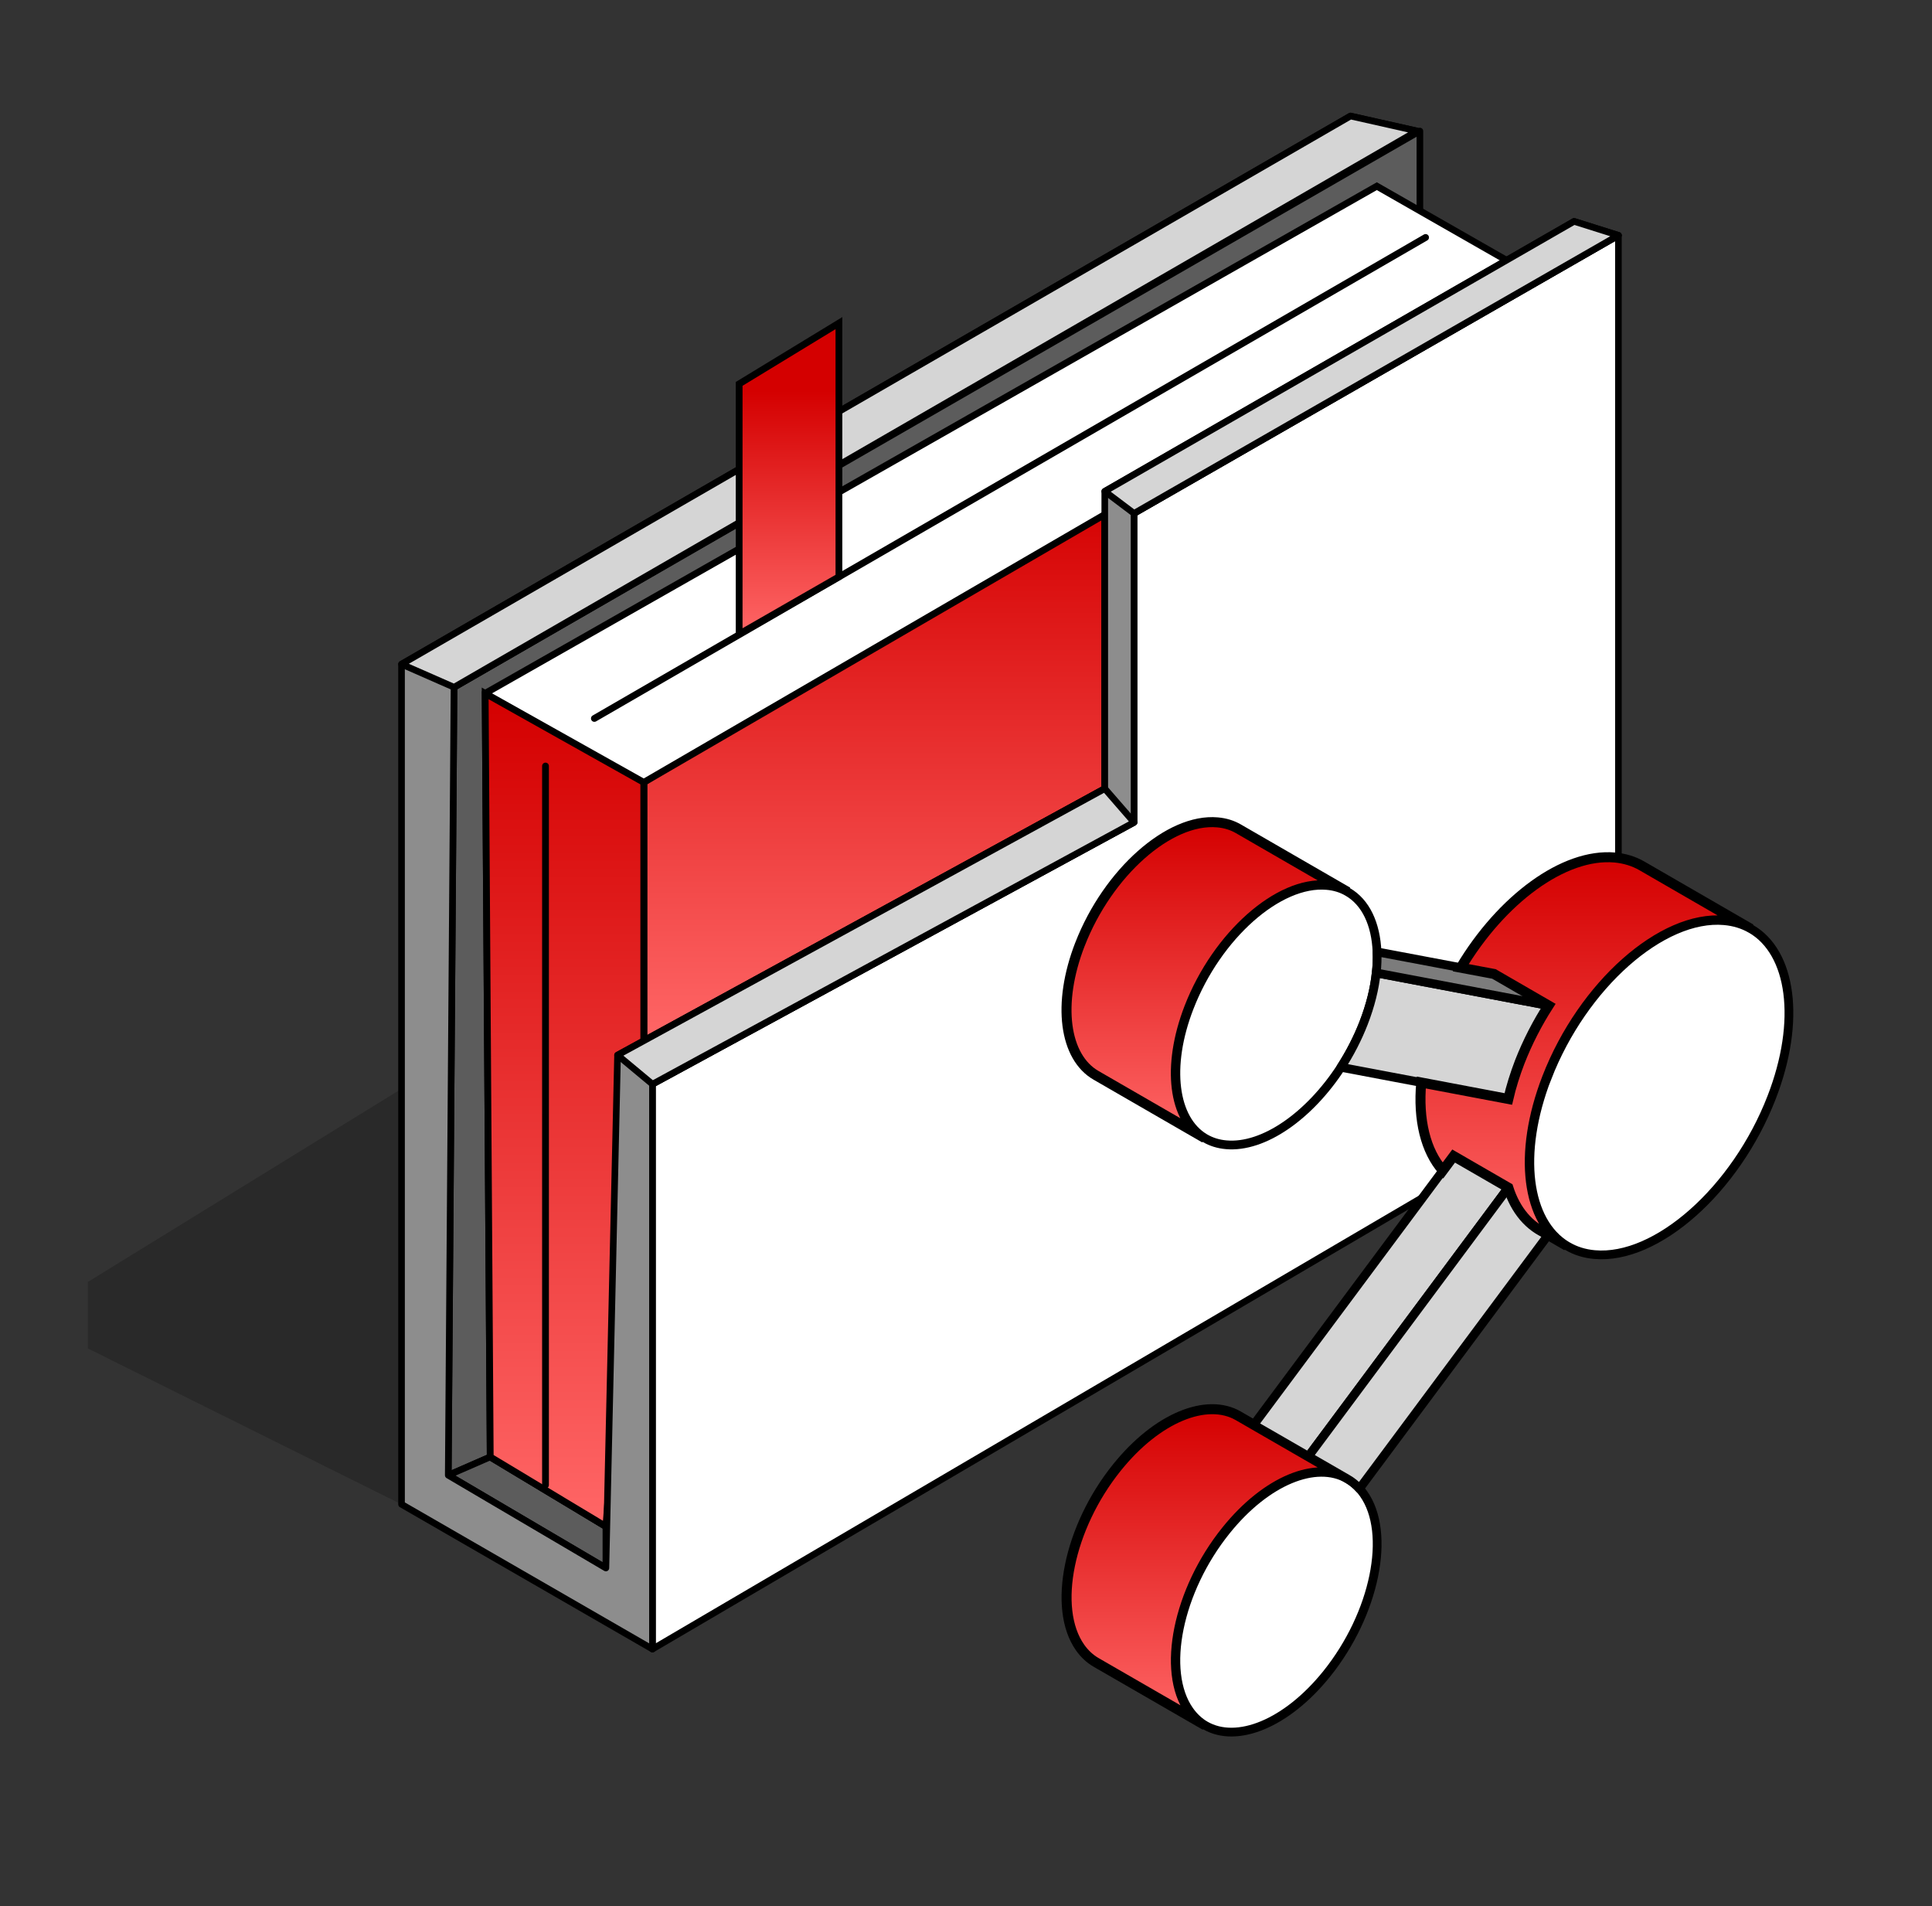 <svg width="74" height="73" viewBox="0 0 74 73" fill="none" xmlns="http://www.w3.org/2000/svg">
<rect x="0" y="0" width="74" height="73" fill="#333333" stroke="none"/>
<g clip-path="url(#clip0_2572_19713)">
<path opacity="0.2" d="M15.378 57.611L1.077 50.503L59.368 14.614L15.378 57.611Z" fill="black"/>
<path d="M61.989 41.452V9.015L43.436 19.663V31.494L24.99 41.521V63.154L61.989 41.452Z" fill="white" stroke="black" stroke-width="0.253" stroke-linejoin="round"/>
<path d="M54.385 9.015V5.018L17.391 26.32L17.17 56.499L21.622 54.556L22.129 32.57L54.385 9.015Z" fill="#5C5C5C" stroke="black" stroke-width="0.253" stroke-linejoin="round"/>
<path d="M23.207 60.049L17.17 56.496L18.776 55.795L23.207 58.46V60.049Z" fill="#5C5C5C" stroke="black" stroke-width="0.253" stroke-linejoin="round"/>
<path d="M42.316 30.203V18.817L24.657 29.962V39.856L42.316 30.203Z" fill="url(#paint0_linear_2572_19713)" stroke="black" stroke-width="0.26"/>
<path d="M57.7 9.966L52.736 7.13L18.583 26.553L18.777 55.796L23.208 58.461L24.658 39.856V29.962L58.099 10.533L57.7 9.966Z" fill="white" stroke="black" stroke-width="0.26"/>
<path d="M18.583 26.554L18.777 55.796L23.208 58.461L24.658 39.856V29.962L18.583 26.554Z" fill="url(#paint1_linear_2572_19713)" stroke="black" stroke-width="0.26"/>
<path d="M20.894 29.336V56.874" stroke="black" stroke-width="0.26" stroke-linecap="round"/>
<path d="M54.603 9.094L22.766 27.514" stroke="black" stroke-width="0.26" stroke-linecap="round"/>
<path d="M23.654 40.407L42.315 30.203V18.817L60.292 8.479L61.99 9.014L43.436 19.662V31.493L24.991 41.52V63.154L15.38 57.61V25.436L51.727 4.444L54.276 5.017L17.39 26.319L17.169 56.497L23.207 60.05L23.654 40.407Z" fill="#8D8D8D" stroke="black" stroke-width="0.253" stroke-linejoin="round"/>
<path d="M42.315 18.816L60.291 8.478L61.989 9.013L43.436 19.661L42.315 18.816Z" fill="#D5D5D5" stroke="black" stroke-width="0.253" stroke-linejoin="round"/>
<path d="M43.437 31.493L24.991 41.52L23.654 40.407L42.316 30.203L43.437 31.493Z" fill="#D5D5D5" stroke="black" stroke-width="0.253" stroke-linejoin="round"/>
<path d="M15.38 25.436L51.727 4.444L54.276 5.017L17.39 26.319L15.38 25.436Z" fill="#D5D5D5" stroke="black" stroke-width="0.253" stroke-linejoin="round"/>
<path d="M32.133 12.374V22.09L28.311 24.284V14.702L32.133 12.374Z" fill="url(#paint2_linear_2572_19713)" stroke="black" stroke-width="0.26"/>
<g clip-path="url(#clip1_2572_19713)">
<path d="M41.366 36.161C40.475 38.457 40.774 40.484 41.978 41.18L46.142 43.584C44.957 42.877 44.67 40.863 45.555 38.58C46.62 35.838 48.976 33.749 50.82 33.911C51.12 33.938 51.386 34.023 51.62 34.158L47.431 31.739C47.197 31.604 46.931 31.52 46.631 31.494C44.787 31.328 42.431 33.421 41.366 36.163V36.161Z" fill="url(#paint3_linear_2572_19713)" stroke="black" stroke-width="0.383"/>
<path d="M42.779 56.203C40.935 58.495 40.305 61.582 41.369 63.094C41.542 63.339 41.75 63.53 41.982 63.664L46.164 66.077C45.934 65.945 45.728 65.754 45.558 65.511C44.492 63.998 45.124 60.912 46.968 58.62C48.511 56.701 50.415 55.944 51.617 56.638L47.428 54.221C46.226 53.527 44.322 54.282 42.779 56.203Z" fill="url(#paint4_linear_2572_19713)" stroke="black" stroke-width="0.383"/>
<path d="M45.556 38.578C44.669 40.861 44.958 42.875 46.143 43.583L46.165 43.596C46.399 43.731 46.667 43.815 46.967 43.841C48.405 43.969 50.154 42.728 51.362 40.871C51.7 40.346 51.998 39.776 52.232 39.173C52.492 38.501 52.651 37.855 52.713 37.257C52.745 36.978 52.755 36.708 52.743 36.452C52.7 35.383 52.308 34.553 51.621 34.157C51.387 34.019 51.121 33.936 50.821 33.91C48.977 33.747 46.62 35.836 45.556 38.578Z" fill="white" stroke="black" stroke-width="0.335" stroke-linejoin="round"/>
<path d="M46.966 58.62C45.122 60.912 44.49 63.999 45.556 65.511C45.728 65.754 45.934 65.945 46.162 66.077L46.168 66.081C47.37 66.775 49.276 66.02 50.819 64.1C52.661 61.807 53.299 58.716 52.229 57.208C52.178 57.138 52.127 57.071 52.07 57.008C51.932 56.857 51.781 56.735 51.615 56.638C50.413 55.944 48.509 56.699 46.966 58.62Z" fill="white" stroke="black" stroke-width="0.335"/>
<path d="M55.265 44.828L48.02 54.565L50.115 55.773L57.77 45.483L55.678 44.273L55.265 44.828Z" fill="#D5D5D5" stroke="black" stroke-width="0.335" stroke-linejoin="round"/>
<path d="M57.771 45.483L50.115 55.775L51.615 56.641C51.783 56.737 51.934 56.86 52.07 57.011L59.312 47.277C58.569 46.985 58.044 46.349 57.769 45.483H57.771Z" fill="#D5D5D5" stroke="black" stroke-width="0.335" stroke-linejoin="round"/>
<path d="M51.36 40.873L57.77 42.086C57.877 41.626 58.025 41.15 58.212 40.663C58.51 39.899 58.885 39.174 59.313 38.508L52.713 37.259H52.711C52.649 37.857 52.49 38.504 52.23 39.174C51.996 39.778 51.698 40.348 51.36 40.873Z" fill="#D5D5D5" stroke="black" stroke-width="0.335" stroke-linejoin="round"/>
<path d="M52.713 37.259L59.313 38.508L57.221 37.298L52.743 36.453C52.754 36.709 52.745 36.979 52.713 37.259Z" fill="#7C7C7C"/>
<path d="M52.711 37.259H52.713M52.713 37.259L59.313 38.508L57.221 37.298L52.743 36.453C52.754 36.709 52.745 36.979 52.713 37.259Z" stroke="black" stroke-width="0.335" stroke-linejoin="round"/>
<path d="M54.437 41.456C54.308 42.887 54.605 44.085 55.265 44.828L55.678 44.273L57.771 45.483C58.046 46.349 58.571 46.985 59.314 47.278L59.297 47.298L60.013 47.712C58.492 46.798 58.12 44.206 59.26 41.269C60.63 37.739 63.666 35.048 66.04 35.259C66.423 35.293 66.762 35.401 67.061 35.571L62.883 33.157C62.581 32.984 62.236 32.876 61.851 32.84C59.898 32.665 57.501 34.454 55.948 37.06L57.222 37.299L59.314 38.509C58.886 39.175 58.511 39.901 58.212 40.664C58.026 41.149 57.878 41.624 57.771 42.087L54.437 41.456Z" fill="url(#paint5_linear_2572_19713)" stroke="black" stroke-width="0.383"/>
<path d="M59.26 41.267C58.122 44.205 58.492 46.798 60.013 47.71L60.045 47.728C60.345 47.904 60.69 48.013 61.077 48.047C63.451 48.259 66.485 45.568 67.855 42.035C69.002 39.078 68.619 36.469 67.07 35.574L67.062 35.571C66.764 35.399 66.424 35.293 66.041 35.259C63.668 35.048 60.631 37.739 59.261 41.269L59.26 41.267Z" fill="white" stroke="black" stroke-width="0.335"/>
</g>
</g>
<defs>
<linearGradient id="paint0_linear_2572_19713" x1="33.486" y1="18.817" x2="33.486" y2="39.856" gradientUnits="userSpaceOnUse">
<stop stop-color="#D40000"/>
<stop offset="1" stop-color="#FF6666"/>
</linearGradient>
<linearGradient id="paint1_linear_2572_19713" x1="21.62" y1="26.554" x2="21.62" y2="58.461" gradientUnits="userSpaceOnUse">
<stop stop-color="#D40000"/>
<stop offset="1" stop-color="#FF6666"/>
</linearGradient>
<linearGradient id="paint2_linear_2572_19713" x1="30.222" y1="14.974" x2="30.222" y2="24.349" gradientUnits="userSpaceOnUse">
<stop stop-color="#D40000"/>
<stop offset="1" stop-color="#FF6666"/>
</linearGradient>
<linearGradient id="paint3_linear_2572_19713" x1="46.235" y1="31.485" x2="46.235" y2="43.584" gradientUnits="userSpaceOnUse">
<stop stop-color="#D40000"/>
<stop offset="1" stop-color="#FF6666"/>
</linearGradient>
<linearGradient id="paint4_linear_2572_19713" x1="46.234" y1="53.968" x2="46.234" y2="66.077" gradientUnits="userSpaceOnUse">
<stop stop-color="#D40000"/>
<stop offset="1" stop-color="#FF6666"/>
</linearGradient>
<linearGradient id="paint5_linear_2572_19713" x1="60.734" y1="32.828" x2="60.734" y2="47.712" gradientUnits="userSpaceOnUse">
<stop stop-color="#D40000"/>
<stop offset="1" stop-color="#FF6666"/>
</linearGradient>
<clipPath id="clip0_2572_19713">
<rect width="66.733" height="66.733" fill="white" transform="translate(3.366 3.033)"/>
</clipPath>
<clipPath id="clip1_2572_19713">
<rect width="28.237" height="35.413" fill="white" transform="matrix(-1 0 0 1 68.799 31.2)"/>
</clipPath>
</defs>
</svg>

